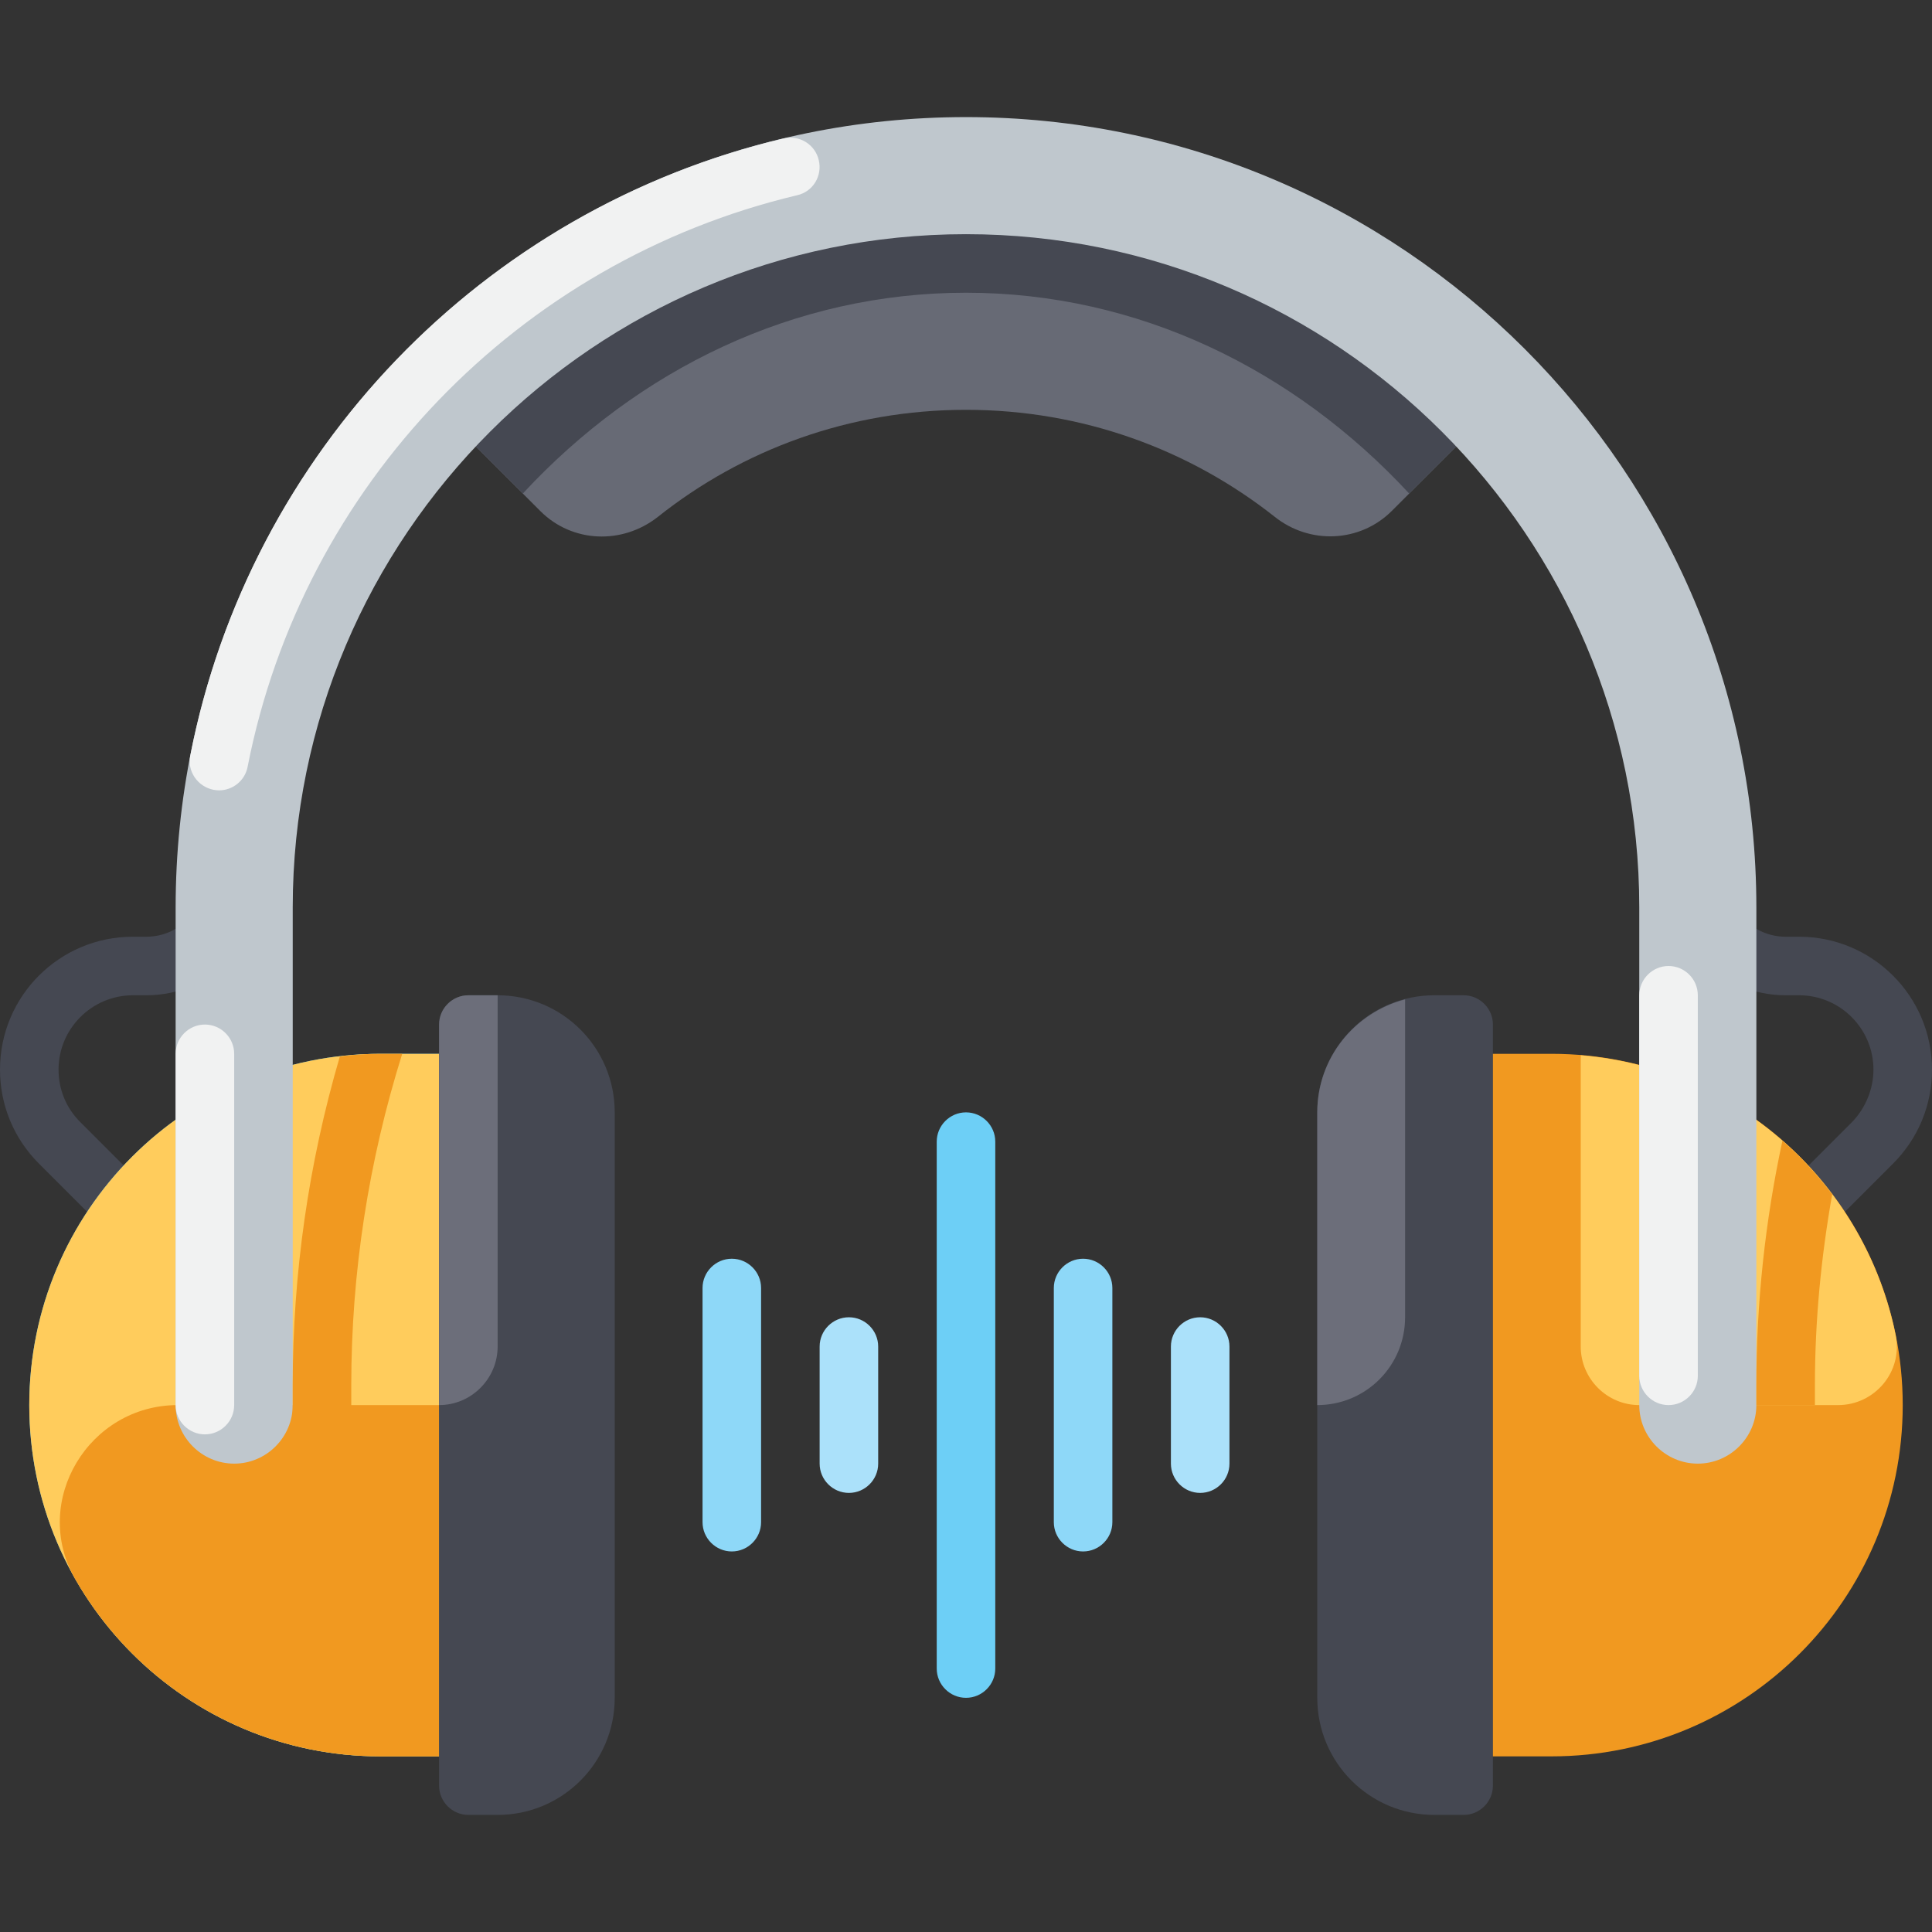 <?xml version="1.0" encoding="utf-8"?>
<!-- Generator: Adobe Illustrator 24.0.0, SVG Export Plug-In . SVG Version: 6.00 Build 0)  -->
<svg version="1.1" id="Layer_1" xmlns="http://www.w3.org/2000/svg" xmlns:xlink="http://www.w3.org/1999/xlink" x="0px" y="0px"
	 viewBox="0 0 66 66" style="enable-background:new 0 0 66 66;" xml:space="preserve">
<rect x="0" y="0" width="66" height="66" fill="#333333" stroke="none"/>
<style type="text/css">
	.st0{fill:#454852;}
	.st1{fill:#676A75;}
	.st2{fill:#50BEE8;}
	.st3{fill:#FFCC5C;}
	.st4{fill:#F19920;}
	.st5{fill:#6C6E7A;}
	.st6{fill:#BFC7CD;}
	.st7{fill:#F1F2F2;}
	.st8{fill:#6DCFF6;}
	.st9{fill:#8ED8F8;}
	.st10{fill:#ABE1FA;}
	.st11{fill:#4B4D58;}
	.st12{fill:#2D3242;}
	.st13{fill:#A5A5A6;}
	.st14{fill:#D0DAE6;}
	.st15{fill:#FFEDAA;}
	.st16{fill:#FFFCD5;}
	.st17{fill:#E2ECF1;}
	.st18{fill:#A7C873;}
	.st19{fill:#FFFFFF;}
	.st20{fill:#E1F4FD;}
	.st21{fill:#C9C9C9;}
	.st22{fill:#FBAC38;}
	.st23{fill:#F15642;}
	.st24{fill:#3C5366;}
	.st25{opacity:0.5;}
	.st26{fill:#E2E8F0;}
	.st27{fill:#BFCBD8;}
	.st28{opacity:0.8;}
	.st29{fill:#ABBBC9;}
	.st30{fill:#969798;}
	.st31{fill:#869CAD;}
	.st32{fill:#DAE0E8;}
	.st33{fill:#D27C2B;}
	.st34{fill:#B86328;}
	.st35{fill:#62656F;}
	.st36{fill:#A05223;}
	.st37{fill:#FFFBCC;}
	.st38{fill:#C7EAFB;}
	.st39{clip-path:url(#SVGID_2_);}
	.st40{fill:#797C89;}
	.st41{opacity:0.7;}
	.st42{fill:#545662;}
	.st43{fill:#8F919B;}
	.st44{fill:#27AAE1;}
	.st45{fill:#72C6EF;}
	.st46{fill:#EF403A;}
	.st47{fill:#CE2B34;}
	.st48{fill:#F26D63;}
	.st49{fill:#EEF1F9;}
	.st50{fill:#E9EFF8;}
	.st51{fill:#009ED1;}
</style>
<g>
	<g>
		<path class="st0" d="M61.71,42.71l-1.41-1.41l2.96-2.96C63.73,37.86,64,37.2,64,36.54c0-1.4-1.14-2.54-2.54-2.54H61
			c-2.21,0-4-1.79-4-4h2c0,1.1,0.9,2,2,2h0.46c2.5,0,4.54,2.03,4.54,4.54c0,1.21-0.47,2.35-1.33,3.21L61.71,42.71z"/>
	</g>
	<g>
		<path class="st0" d="M4.29,42.71l-2.96-2.96C0.47,38.89,0,37.75,0,36.54C0,34.03,2.03,32,4.54,32H5c1.1,0,2-0.9,2-2h2
			c0,2.21-1.79,4-4,4H4.54C3.14,34,2,35.14,2,36.54c0,0.68,0.26,1.31,0.74,1.79l2.96,2.96L4.29,42.71z"/>
	</g>
	<g>
		<path class="st1" d="M51.17,13.83l-3.62,3.62c-1.09,1.09-2.81,1.16-4.01,0.2C40.64,15.36,36.98,14,33,14s-7.64,1.36-10.53,3.66
			c-1.21,0.95-2.92,0.89-4.01-0.2l-3.62-3.62C19.38,9.01,25.84,6,33,6S46.62,9.01,51.17,13.83z"/>
	</g>
	<g>
		<path class="st0" d="M33,10c5.87,0,11.2,2.61,15.14,6.86l3.03-3.03C46.62,9.01,40.16,6,33,6s-13.62,3.01-18.17,7.83l3.03,3.03
			C21.8,12.61,27.13,10,33,10z"/>
	</g>
	<g>
		<path class="st2" d="M13,36C6.37,36,1,41.37,1,48s5.37,12,12,12h2V36H13z"/>
	</g>
	<g>
		<path class="st3" d="M13,36C6.37,36,1,41.37,1,48s5.37,12,12,12h2V36H13z"/>
	</g>
	<g>
		<path class="st4" d="M6.07,48H15v12h-2c-4.48,0-8.38-2.45-10.45-6.09C1.06,51.27,3.04,48,6.07,48z"/>
	</g>
	<g>
		<path class="st0" d="M17,62h-1c-0.55,0-1-0.45-1-1V35c0-0.55,0.45-1,1-1h1c2.21,0,4,1.79,4,4v20C21,60.21,19.21,62,17,62z"/>
	</g>
	<g>
		<path class="st0" d="M49,62h1c0.55,0,1-0.45,1-1V35c0-0.55-0.45-1-1-1h-1c-2.21,0-4,1.79-4,4v20C45,60.21,46.79,62,49,62z"/>
	</g>
	<g>
		<path class="st4" d="M53,36c6.63,0,12,5.37,12,12s-5.37,12-12,12h-2V36H53z"/>
	</g>
	<g>
		<path class="st5" d="M15,35v13h0c1.1,0,2-0.9,2-2V34h-1C15.45,34,15,34.45,15,35z"/>
	</g>
	<g>
		<path class="st5" d="M48,45V34.14c-1.72,0.45-3,2-3,3.86v10h0C46.66,48,48,46.66,48,45z"/>
	</g>
	<g>
		<path class="st3" d="M54,36.05V46c0,1.1,0.9,2,2,2h6.79c1.26,0,2.22-1.15,1.97-2.38C63.72,40.45,59.36,36.49,54,36.05z"/>
	</g>
	<g>
		<path class="st6" d="M33,4C18.11,4,6,16.11,6,31v17c0,1.1,0.9,2,2,2s2-0.9,2-2V31C10,18.32,20.32,8,33,8s23,10.32,23,23v17
			c0,1.1,0.9,2,2,2s2-0.9,2-2V31C60,16.11,47.89,4,33,4z"/>
	</g>
	<g>
		<path class="st7" d="M57,48c-0.55,0-1-0.45-1-1V34c0-0.55,0.45-1,1-1s1,0.45,1,1v13C58,47.55,57.55,48,57,48z"/>
	</g>
	<g>
		<path class="st7" d="M7.48,27c-0.06,0-0.13-0.01-0.19-0.02c-0.54-0.11-0.9-0.63-0.79-1.17C8.53,15.44,16.48,7.16,26.77,4.73
			c0.54-0.13,1.08,0.21,1.2,0.74c0.13,0.54-0.2,1.08-0.74,1.2c-9.52,2.26-16.89,9.92-18.77,19.52C8.37,26.67,7.95,27,7.48,27z"/>
	</g>
	<g>
		<path class="st7" d="M7,49c-0.55,0-1-0.45-1-1V36c0-0.55,0.45-1,1-1s1,0.45,1,1v12C8,48.55,7.55,49,7,49z"/>
	</g>
	<g>
		<path class="st4" d="M13,36c-0.47,0-0.93,0.03-1.39,0.09C10.54,39.74,10,43.51,10,47.32V49h2v-1.68c0-3.85,0.59-7.65,1.74-11.32
			H13z"/>
	</g>
	<g>
		<path class="st4" d="M60.89,38.97C60.3,41.71,60,44.51,60,47.32V48h2v-0.68c0-2.19,0.21-4.37,0.59-6.52
			C62.09,40.14,61.52,39.52,60.89,38.97z"/>
	</g>
	<g>
		<path class="st8" d="M33,58c-0.55,0-1-0.45-1-1V39c0-0.55,0.45-1,1-1s1,0.45,1,1v18C34,57.55,33.55,58,33,58z"/>
	</g>
	<g>
		<path class="st9" d="M37,53c-0.55,0-1-0.45-1-1v-8c0-0.55,0.45-1,1-1s1,0.45,1,1v8C38,52.55,37.55,53,37,53z"/>
	</g>
	<g>
		<path class="st9" d="M25,53c-0.55,0-1-0.45-1-1v-8c0-0.55,0.45-1,1-1s1,0.45,1,1v8C26,52.55,25.55,53,25,53z"/>
	</g>
	<g>
		<path class="st10" d="M29,51c-0.55,0-1-0.45-1-1v-4c0-0.55,0.45-1,1-1s1,0.45,1,1v4C30,50.55,29.55,51,29,51z"/>
	</g>
	<g>
		<path class="st10" d="M41,51c-0.55,0-1-0.45-1-1v-4c0-0.55,0.45-1,1-1s1,0.45,1,1v4C42,50.55,41.55,51,41,51z"/>
	</g>
</g>
</svg>
